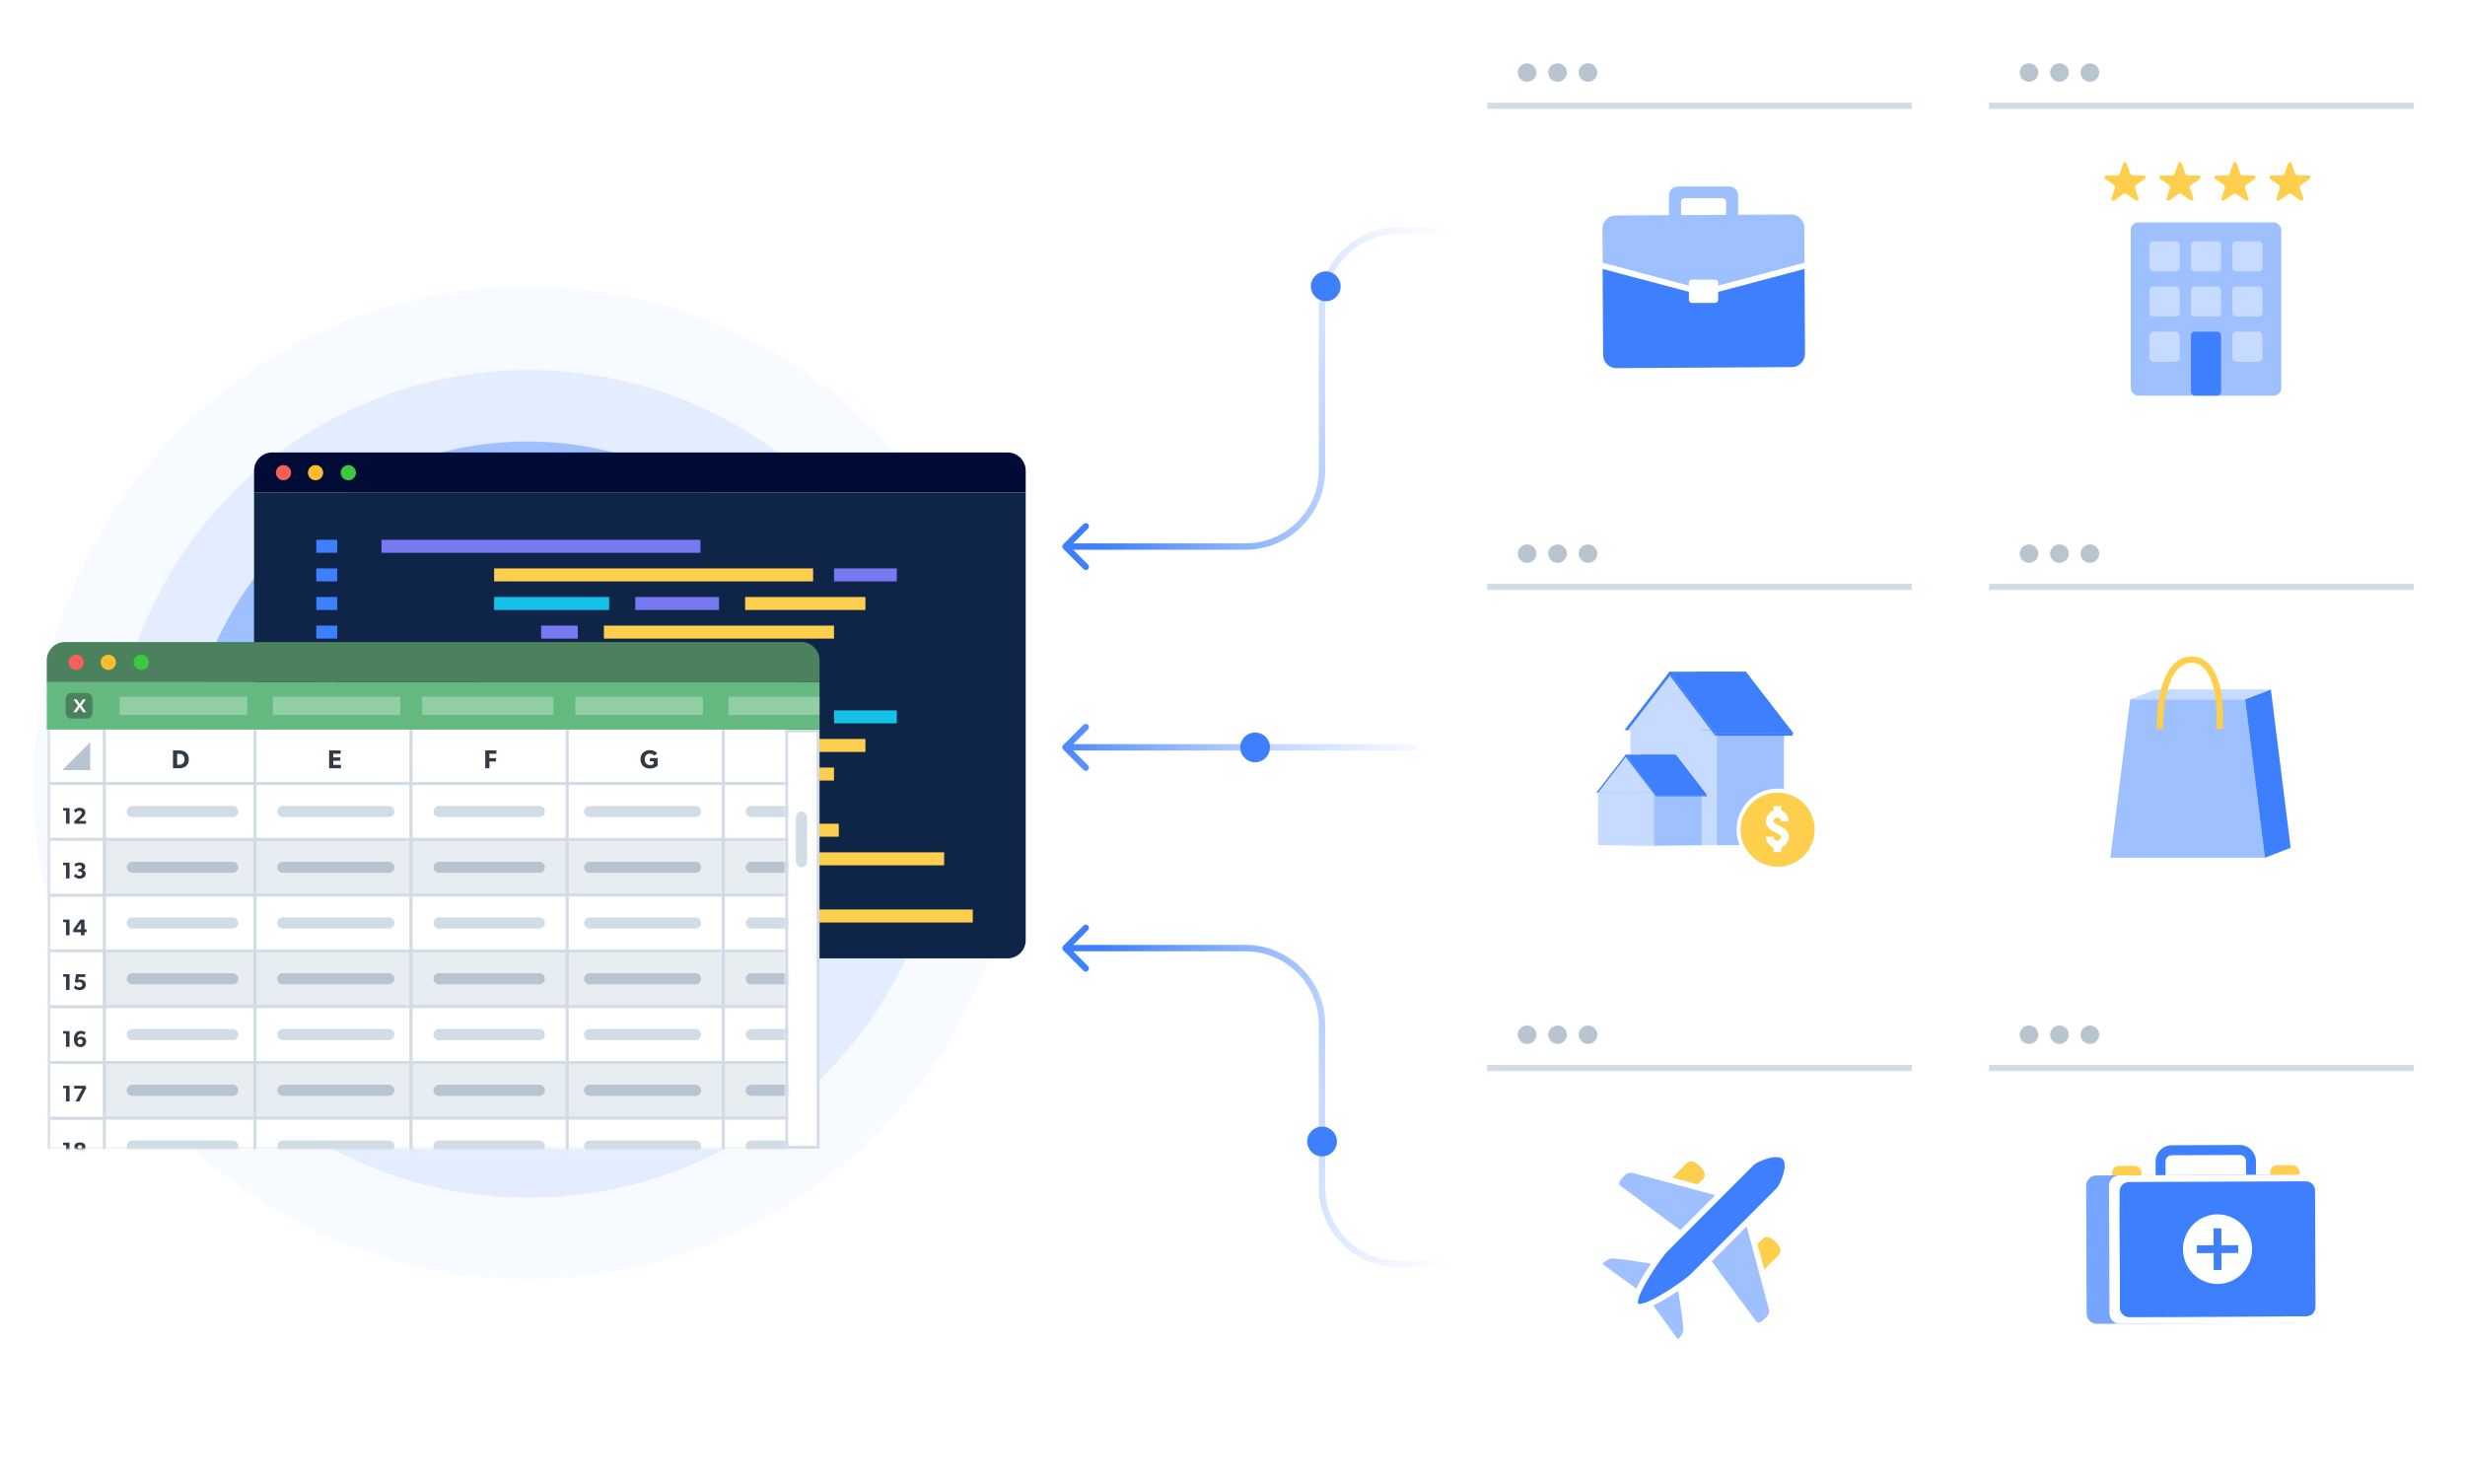 <svg xmlns="http://www.w3.org/2000/svg" width="663" height="399" viewBox="0 0 663 399" fill="none"><ellipse opacity="0.8" cx="141.837" cy="210.5" rx="132.837" ry="133.5" fill="#F5F8FF"></ellipse><ellipse opacity="0.4" cx="142.169" cy="210.831" rx="111.968" ry="111.305" fill="#C6DBFF"></ellipse><circle cx="141.837" cy="210.5" r="91.76" fill="#9FC0FF"></circle><path d="M285.97 146.386C285.635 146.722 285.635 147.265 285.97 147.6L291.434 153.064C291.769 153.4 292.313 153.4 292.648 153.064C292.983 152.729 292.983 152.185 292.648 151.85L287.791 146.993L292.648 142.137C292.983 141.801 292.983 141.258 292.648 140.923C292.313 140.587 291.769 140.587 291.434 140.923L285.97 146.386ZM286.577 147.852H334.972V146.135H286.577V147.852ZM356.436 126.388V82.605H354.719V126.388H356.436ZM376.182 62.859H389.301V61.141H376.182V62.859ZM356.436 82.605C356.436 71.7 365.277 62.859 376.182 62.859V61.141C364.328 61.141 354.719 70.751 354.719 82.605H356.436ZM334.972 147.852C346.826 147.852 356.436 138.242 356.436 126.388H354.719C354.719 137.294 345.878 146.135 334.972 146.135V147.852Z" fill="url(#paint0_linear_4990_93841)"></path><path d="M285.97 201.6C285.635 201.265 285.635 200.722 285.97 200.386L291.434 194.923C291.769 194.587 292.313 194.587 292.648 194.923C292.983 195.258 292.983 195.801 292.648 196.137L287.791 200.993L292.648 205.85C292.983 206.185 292.983 206.729 292.648 207.064C292.313 207.4 291.769 207.4 291.434 207.064L285.97 201.6ZM286.577 200.135H381.077V201.852H286.577V200.135Z" fill="url(#paint1_linear_4990_93841)"></path><path d="M285.97 255.601C285.635 255.265 285.635 254.722 285.97 254.386L291.434 248.923C291.769 248.587 292.313 248.587 292.648 248.923C292.983 249.258 292.983 249.801 292.648 250.137L287.791 254.993L292.648 259.85C292.983 260.185 292.983 260.729 292.648 261.064C292.313 261.4 291.769 261.4 291.434 261.064L285.97 255.601ZM286.577 254.135L334.972 254.135L334.972 255.852L286.577 255.852L286.577 254.135ZM356.436 275.599L356.436 319.382L354.719 319.382L354.719 275.599L356.436 275.599ZM376.182 339.128L389.301 339.128L389.301 340.845L376.182 340.845L376.182 339.128ZM356.436 319.382C356.436 330.287 365.277 339.128 376.182 339.128L376.182 340.845C364.328 340.845 354.719 331.236 354.719 319.382L356.436 319.382ZM334.972 254.135C346.826 254.135 356.436 263.745 356.436 275.599L354.719 275.599C354.719 264.693 345.878 255.852 334.972 255.852L334.972 254.135Z" fill="url(#paint2_linear_4990_93841)"></path><g filter="url(#filter0_dd_4990_93841)"><circle cx="337.584" cy="201.007" r="4.007" fill="#3D7FFC"></circle></g><g filter="url(#filter1_dd_4990_93841)"><circle cx="356.584" cy="77.007" r="4.007" fill="#3D7FFC"></circle></g><g filter="url(#filter2_dd_4990_93841)"><circle cx="4.007" cy="4.007" r="4.007" transform="matrix(1 8.74228e-08 8.74228e-08 -1 351.577 311.013)" fill="#3D7FFC"></circle></g><g filter="url(#filter3_d_4990_93841)"><g filter="url(#filter4_d_4990_93841)"><path d="M62.649 126.769L270.193 126.769V247.183C270.193 249.886 268.001 252.078 265.298 252.078H67.544C64.84 252.078 62.649 249.886 62.649 247.183V126.769Z" fill="#0E2548"></path></g><rect x="96.914" y="139.495" width="85.805" height="3.496" fill="#7879F1"></rect><rect x="134.115" y="215.856" width="85.805" height="3.496" fill="#FECE4D"></rect><rect x="79.382" y="139.495" width="5.627" height="3.496" fill="#3D7FFC"></rect><rect x="79.382" y="215.856" width="5.627" height="3.496" fill="#3D7FFC"></rect><rect x="127.213" y="147.188" width="85.805" height="3.496" fill="#FECE4D"></rect><rect x="162.456" y="223.548" width="85.805" height="3.496" fill="#FECE4D"></rect><rect x="218.644" y="147.188" width="16.88" height="3.496" fill="#7879F1"></rect><rect x="141.947" y="223.548" width="16.88" height="3.496" fill="#15C1E6"></rect><rect x="127.213" y="154.879" width="30.946" height="3.496" fill="#15C1E6"></rect><rect x="113.556" y="231.24" width="30.946" height="3.496" fill="#FECE4D"></rect><rect x="165.19" y="154.879" width="22.506" height="3.496" fill="#7879F1"></rect><rect x="151.533" y="231.24" width="22.506" height="3.496" fill="#7879F1"></rect><rect x="194.73" y="154.879" width="32.353" height="3.496" fill="#FECE4D"></rect><rect x="181.073" y="231.24" width="32.353" height="3.496" fill="#FECE4D"></rect><rect x="156.743" y="162.571" width="61.892" height="3.496" fill="#FECE4D"></rect><rect x="194.066" y="238.932" width="61.892" height="3.496" fill="#FECE4D"></rect><rect x="139.868" y="162.571" width="9.847" height="3.496" fill="#7879F1"></rect><rect x="177.19" y="238.932" width="9.847" height="3.496" fill="#7879F1"></rect><rect x="139.988" y="170.263" width="47.826" height="3.496" fill="#FECE4D"></rect><rect x="79.382" y="147.188" width="5.627" height="3.496" fill="#3D7FFC"></rect><rect x="79.382" y="223.548" width="5.627" height="3.496" fill="#3D7FFC"></rect><rect x="79.382" y="154.879" width="5.627" height="3.496" fill="#3D7FFC"></rect><rect x="79.382" y="231.24" width="5.627" height="3.496" fill="#3D7FFC"></rect><rect x="79.382" y="162.571" width="5.627" height="3.496" fill="#3D7FFC"></rect><rect x="79.382" y="238.932" width="5.627" height="3.496" fill="#3D7FFC"></rect><rect x="79.382" y="170.263" width="5.627" height="3.496" fill="#3D7FFC"></rect><rect x="123.346" y="177.676" width="85.805" height="3.496" fill="#7879F1"></rect><rect x="79.382" y="177.676" width="5.627" height="3.496" fill="#3D7FFC"></rect><rect x="127.213" y="185.368" width="85.805" height="3.496" fill="#FECE4D"></rect><rect x="218.644" y="185.368" width="16.88" height="3.496" fill="#15C1E6"></rect><rect x="127.213" y="193.059" width="30.946" height="3.496" fill="#15C1E6"></rect><rect x="165.19" y="193.059" width="22.506" height="3.496" fill="#7879F1"></rect><rect x="194.73" y="193.059" width="32.353" height="3.496" fill="#FECE4D"></rect><rect x="156.743" y="200.752" width="61.892" height="3.496" fill="#FECE4D"></rect><rect x="139.868" y="200.752" width="9.847" height="3.496" fill="#7879F1"></rect><rect x="106.106" y="208.443" width="47.826" height="3.496" fill="#FECE4D"></rect><rect x="79.382" y="185.368" width="5.627" height="3.496" fill="#3D7FFC"></rect><rect x="79.382" y="193.059" width="5.627" height="3.496" fill="#3D7FFC"></rect><rect x="79.382" y="200.752" width="5.627" height="3.496" fill="#3D7FFC"></rect><rect x="79.382" y="208.443" width="5.627" height="3.496" fill="#3D7FFC"></rect><path d="M62.649 120.895C62.649 118.192 64.84 116 67.544 116H265.298C268.001 116 270.193 118.192 270.193 120.895V126.769H62.649V120.895Z" fill="#000C36"></path><path d="M72.619 121.438C72.62 121.842 72.501 122.237 72.276 122.574C72.052 122.91 71.732 123.173 71.358 123.328C70.984 123.483 70.572 123.524 70.175 123.446C69.777 123.368 69.412 123.174 69.125 122.889C68.838 122.603 68.642 122.239 68.563 121.843C68.484 121.447 68.524 121.036 68.679 120.662C68.834 120.289 69.096 119.97 69.433 119.745C69.77 119.521 70.166 119.401 70.571 119.401C71.112 119.404 71.63 119.62 72.013 120.001C72.396 120.382 72.614 120.898 72.619 121.438Z" fill="#F66058"></path><path d="M81.236 121.438C81.237 121.842 81.117 122.238 80.893 122.574C80.668 122.911 80.348 123.173 79.974 123.329C79.599 123.484 79.187 123.525 78.79 123.446C78.392 123.367 78.026 123.173 77.74 122.887C77.453 122.601 77.258 122.237 77.179 121.84C77.1 121.444 77.141 121.033 77.297 120.659C77.452 120.286 77.716 119.967 78.053 119.743C78.391 119.519 78.787 119.4 79.193 119.401C79.461 119.399 79.728 119.451 79.976 119.553C80.225 119.655 80.45 119.805 80.64 119.995C80.83 120.184 80.981 120.409 81.083 120.657C81.185 120.905 81.237 121.17 81.236 121.438Z" fill="#F9BD2E"></path><path d="M90.061 121.438C90.062 121.842 89.942 122.237 89.718 122.574C89.493 122.91 89.174 123.173 88.8 123.328C88.426 123.483 88.014 123.525 87.616 123.446C87.219 123.368 86.853 123.174 86.566 122.889C86.279 122.603 86.084 122.239 86.005 121.843C85.925 121.447 85.965 121.036 86.12 120.663C86.275 120.289 86.538 119.97 86.874 119.745C87.211 119.521 87.608 119.401 88.013 119.401C88.554 119.405 89.072 119.62 89.455 120.001C89.838 120.382 90.055 120.898 90.061 121.438Z" fill="#3CC840"></path></g><g filter="url(#filter5_dd_4990_93841)"><path d="M13.948 197.827C13.948 193.901 17.13 190.718 21.056 190.718H220.044V302.691H13.948V197.827Z" fill="white" stroke="#D2DCE4" stroke-width="0.78"></path><rect x="214.062" y="212.374" width="2.999" height="14.998" rx="1.5" fill="#D2DCE4"></rect><mask id="mask0_4990_93841" style="mask-type:alpha" maskUnits="userSpaceOnUse" x="12" y="189" width="200" height="115"><rect x="12.578" y="189.348" width="199.033" height="113.733" fill="#D9D9D9"></rect></mask><g mask="url(#mask0_4990_93841)"><path d="M13.094 204.875L13.094 189.877L28.092 189.877L28.092 204.875L13.094 204.875Z" fill="white" stroke="#D2DCE4" stroke-width="0.774"></path><path d="M13.094 219.862L13.094 204.865L28.092 204.865L28.092 219.862L13.094 219.862Z" fill="white" stroke="#D2DCE4" stroke-width="0.774"></path><path d="M13.094 279.856L13.094 264.859L28.092 264.859L28.092 279.856L13.094 279.856Z" fill="white" stroke="#D2DCE4" stroke-width="0.774"></path><path d="M13.094 249.866L13.094 234.869L28.092 234.869L28.092 249.866L13.094 249.866Z" fill="white" stroke="#D2DCE4" stroke-width="0.774"></path><path d="M13.094 309.846L13.094 294.849L28.092 294.849L28.092 309.846L13.094 309.846Z" fill="white" stroke="#D2DCE4" stroke-width="0.774"></path><path d="M13.094 234.864L13.094 219.867L28.092 219.867L28.092 234.864L13.094 234.864Z" fill="white" stroke="#D2DCE4" stroke-width="0.774"></path><path d="M13.094 294.858L13.094 279.861L28.092 279.861L28.092 294.858L13.094 294.858Z" fill="white" stroke="#D2DCE4" stroke-width="0.774"></path><path d="M13.094 264.854L13.094 249.857L28.092 249.857L28.092 264.854L13.094 264.854Z" fill="white" stroke="#D2DCE4" stroke-width="0.774"></path><path d="M18.706 215.671V211.445H16.985V212.125H17.751V215.671H18.706ZM23.152 215.671V214.906H21.192L22.068 214.115C22.405 213.815 22.956 213.374 22.956 212.633C22.956 211.892 22.374 211.383 21.419 211.383C20.463 211.383 19.942 211.953 19.887 212.082L20.304 212.731C20.537 212.437 20.904 212.161 21.327 212.161C21.743 212.161 22.007 212.394 22.007 212.755C22.007 213.117 21.768 213.393 21.37 213.754L19.936 215.046L20.053 215.671H23.152Z" fill="#303B45"></path><path d="M18.706 275.665V271.438H16.985V272.118H17.751V275.665H18.706ZM23.177 274.226C23.177 273.392 22.534 272.933 21.878 272.933C21.223 272.933 20.929 273.239 20.812 273.368C20.812 272.902 20.972 272.553 21.149 272.376C21.315 272.216 21.498 272.124 21.774 272.124C22.117 272.124 22.479 272.278 22.681 272.437L23.042 271.788C22.736 271.573 22.307 271.377 21.731 271.377C21.174 271.377 20.763 271.555 20.439 271.898C20.09 272.259 19.875 272.847 19.875 273.607C19.875 274.287 20.028 274.734 20.236 275.028C20.457 275.347 20.886 275.732 21.596 275.732C22.583 275.732 23.177 275.059 23.177 274.226ZM22.24 274.293C22.24 274.667 21.994 274.991 21.566 274.991C21.131 274.991 20.88 274.667 20.88 274.293C20.88 273.925 21.131 273.595 21.566 273.595C21.994 273.595 22.24 273.925 22.24 274.293Z" fill="#303B45"></path><path d="M18.706 245.675V241.449H16.985V242.129H17.751V245.675H18.706ZM23.287 244.83V244.064H22.724V241.436H21.627L19.71 244.107V244.83H21.768V245.675H22.724V244.83H23.287ZM21.792 244.083H20.61L21.792 242.447V244.083Z" fill="#303B45"></path><path d="M18.706 305.655V301.428H16.985V302.108H17.751V305.655H18.706ZM23.109 304.46C23.109 303.946 22.809 303.597 22.35 303.456V303.437C22.656 303.333 22.987 303.082 22.987 302.531C22.987 301.765 22.295 301.367 21.492 301.367C20.684 301.367 19.991 301.765 19.991 302.531C19.991 303.076 20.328 303.327 20.635 303.437V303.45C20.169 303.597 19.875 303.946 19.875 304.46C19.875 305.3 20.61 305.722 21.492 305.722C22.374 305.722 23.109 305.3 23.109 304.46ZM22.05 302.604C22.05 302.929 21.817 303.113 21.492 303.113C21.162 303.113 20.935 302.929 20.935 302.604C20.935 302.274 21.162 302.09 21.492 302.09C21.817 302.09 22.05 302.274 22.05 302.604ZM22.148 304.369C22.148 304.748 21.854 304.969 21.492 304.969C21.131 304.969 20.837 304.748 20.837 304.369C20.837 303.989 21.119 303.768 21.492 303.768C21.86 303.768 22.148 303.989 22.148 304.369Z" fill="#303B45"></path><path d="M18.706 230.367V226.14H16.985V226.82H17.751V230.367H18.706ZM23.067 229.13C23.067 228.578 22.681 228.241 22.325 228.149V228.131C22.607 228.015 22.932 227.77 22.932 227.206C22.932 226.496 22.227 226.079 21.462 226.079C20.69 226.079 20.298 226.349 20.004 226.606L20.371 227.231C20.714 226.955 21.045 226.82 21.382 226.82C21.719 226.82 21.994 226.986 21.994 227.316C21.994 227.647 21.762 227.813 21.431 227.813H21.057V228.505H21.431C21.811 228.505 22.105 228.701 22.105 229.074C22.105 229.454 21.78 229.669 21.364 229.669C20.953 229.669 20.5 229.35 20.328 229.142L19.875 229.73C20.022 229.944 20.543 230.434 21.419 230.434C22.289 230.434 23.067 229.975 23.067 229.13Z" fill="#303B45"></path><path d="M18.706 290.36V286.134H16.985V286.814H17.751V290.36H18.706ZM23.226 286.722L22.956 286.134H19.942V286.893H22.16L20.304 290.36H21.345L23.226 286.722Z" fill="#303B45"></path><path d="M18.706 260.357V256.13H16.985V256.81H17.751V260.357H18.706ZM23.097 258.942C23.097 257.962 22.264 257.557 21.621 257.557C21.345 257.557 21.186 257.594 21.057 257.649L21.18 256.89H22.938V256.13H20.463L20.139 258.194L20.567 258.452C20.757 258.317 21.064 258.231 21.339 258.231C21.719 258.231 22.135 258.44 22.135 258.942C22.135 259.45 21.701 259.658 21.339 259.658C20.978 259.658 20.537 259.475 20.304 259.15L19.851 259.732C20.047 260.038 20.561 260.424 21.407 260.424C22.246 260.424 23.097 259.928 23.097 258.942Z" fill="#303B45"></path><rect x="28.09" y="204.875" width="14.998" height="40.493" transform="rotate(-90 28.09 204.875)" fill="white" stroke="#D2DCE4" stroke-width="0.774"></rect><rect x="68.591" y="204.875" width="14.998" height="41.993" transform="rotate(-90 68.591 204.875)" fill="white" stroke="#D2DCE4" stroke-width="0.774"></rect><rect x="110.582" y="204.875" width="14.998" height="41.993" transform="rotate(-90 110.582 204.875)" fill="white" stroke="#D2DCE4" stroke-width="0.774"></rect><rect x="152.569" y="204.875" width="14.998" height="41.993" transform="rotate(-90 152.569 204.875)" fill="white" stroke="#D2DCE4" stroke-width="0.774"></rect><rect x="194.565" y="204.875" width="14.998" height="40.493" transform="rotate(-90 194.565 204.875)" fill="white" stroke="#D2DCE4" stroke-width="0.774"></rect><rect x="28.09" y="234.864" width="14.998" height="40.493" transform="rotate(-90 28.09 234.864)" fill="#D2DCE4" fill-opacity="0.5" stroke="#D2DCE4" stroke-width="0.774"></rect><rect x="28.09" y="264.854" width="14.998" height="40.493" transform="rotate(-90 28.09 264.854)" fill="#D2DCE4" fill-opacity="0.5" stroke="#D2DCE4" stroke-width="0.774"></rect><rect x="28.09" y="294.858" width="14.998" height="40.493" transform="rotate(-90 28.09 294.858)" fill="#D2DCE4" fill-opacity="0.5" stroke="#D2DCE4" stroke-width="0.774"></rect><rect x="68.591" y="234.864" width="14.998" height="41.993" transform="rotate(-90 68.591 234.864)" fill="#D2DCE4" fill-opacity="0.5" stroke="#D2DCE4" stroke-width="0.774"></rect><rect x="68.591" y="264.854" width="14.998" height="41.993" transform="rotate(-90 68.591 264.854)" fill="#D2DCE4" fill-opacity="0.5" stroke="#D2DCE4" stroke-width="0.774"></rect><rect x="68.591" y="294.858" width="14.998" height="41.993" transform="rotate(-90 68.591 294.858)" fill="#D2DCE4" fill-opacity="0.5" stroke="#D2DCE4" stroke-width="0.774"></rect><rect x="110.582" y="234.864" width="14.998" height="41.993" transform="rotate(-90 110.582 234.864)" fill="#D2DCE4" fill-opacity="0.5" stroke="#D2DCE4" stroke-width="0.774"></rect><rect x="110.582" y="264.854" width="14.998" height="41.993" transform="rotate(-90 110.582 264.854)" fill="#D2DCE4" fill-opacity="0.5" stroke="#D2DCE4" stroke-width="0.774"></rect><rect x="110.582" y="294.858" width="14.998" height="41.993" transform="rotate(-90 110.582 294.858)" fill="#D2DCE4" fill-opacity="0.5" stroke="#D2DCE4" stroke-width="0.774"></rect><rect x="152.569" y="234.865" width="14.998" height="41.993" transform="rotate(-90 152.569 234.865)" fill="#D2DCE4" fill-opacity="0.5" stroke="#D2DCE4" stroke-width="0.774"></rect><rect x="152.569" y="264.854" width="14.998" height="41.993" transform="rotate(-90 152.569 264.854)" fill="#D2DCE4" fill-opacity="0.5" stroke="#D2DCE4" stroke-width="0.774"></rect><rect x="152.569" y="294.858" width="14.998" height="41.993" transform="rotate(-90 152.569 294.858)" fill="#D2DCE4" fill-opacity="0.5" stroke="#D2DCE4" stroke-width="0.774"></rect><rect x="194.565" y="234.865" width="14.998" height="40.493" transform="rotate(-90 194.565 234.865)" fill="#D2DCE4" fill-opacity="0.5" stroke="#D2DCE4" stroke-width="0.774"></rect><rect x="194.565" y="264.854" width="14.998" height="40.493" transform="rotate(-90 194.565 264.854)" fill="#D2DCE4" fill-opacity="0.5" stroke="#D2DCE4" stroke-width="0.774"></rect><rect x="194.565" y="294.858" width="14.998" height="40.493" transform="rotate(-90 194.565 294.858)" fill="#D2DCE4" fill-opacity="0.5" stroke="#D2DCE4" stroke-width="0.774"></rect><rect x="28.09" y="219.862" width="14.998" height="40.493" transform="rotate(-90 28.09 219.862)" fill="white" stroke="#D2DCE4" stroke-width="0.774"></rect><rect x="28.09" y="249.866" width="14.998" height="40.493" transform="rotate(-90 28.09 249.866)" fill="white" stroke="#D2DCE4" stroke-width="0.774"></rect><rect x="28.09" y="279.856" width="14.998" height="40.493" transform="rotate(-90 28.09 279.856)" fill="white" stroke="#D2DCE4" stroke-width="0.774"></rect><rect x="28.09" y="309.846" width="14.998" height="40.493" transform="rotate(-90 28.09 309.846)" fill="white" stroke="#D2DCE4" stroke-width="0.774"></rect><rect x="68.591" y="219.862" width="14.998" height="41.993" transform="rotate(-90 68.591 219.862)" fill="white" stroke="#D2DCE4" stroke-width="0.774"></rect><rect x="68.591" y="249.866" width="14.998" height="41.993" transform="rotate(-90 68.591 249.866)" fill="white" stroke="#D2DCE4" stroke-width="0.774"></rect><rect x="68.591" y="279.856" width="14.998" height="41.993" transform="rotate(-90 68.591 279.856)" fill="white" stroke="#D2DCE4" stroke-width="0.774"></rect><rect x="68.591" y="309.846" width="14.998" height="41.993" transform="rotate(-90 68.591 309.846)" fill="white" stroke="#D2DCE4" stroke-width="0.774"></rect><rect x="110.582" y="219.862" width="14.998" height="41.993" transform="rotate(-90 110.582 219.862)" fill="white" stroke="#D2DCE4" stroke-width="0.774"></rect><rect x="110.582" y="249.866" width="14.998" height="41.993" transform="rotate(-90 110.582 249.866)" fill="white" stroke="#D2DCE4" stroke-width="0.774"></rect><rect x="110.582" y="279.856" width="14.998" height="41.993" transform="rotate(-90 110.582 279.856)" fill="white" stroke="#D2DCE4" stroke-width="0.774"></rect><rect x="110.582" y="309.846" width="14.998" height="41.993" transform="rotate(-90 110.582 309.846)" fill="white" stroke="#D2DCE4" stroke-width="0.774"></rect><rect x="152.569" y="219.863" width="14.998" height="41.993" transform="rotate(-90 152.569 219.863)" fill="white" stroke="#D2DCE4" stroke-width="0.774"></rect><rect x="152.569" y="249.866" width="14.998" height="41.993" transform="rotate(-90 152.569 249.866)" fill="white" stroke="#D2DCE4" stroke-width="0.774"></rect><rect x="152.569" y="279.857" width="14.998" height="41.993" transform="rotate(-90 152.569 279.857)" fill="white" stroke="#D2DCE4" stroke-width="0.774"></rect><rect x="152.569" y="309.846" width="14.998" height="41.993" transform="rotate(-90 152.569 309.846)" fill="white" stroke="#D2DCE4" stroke-width="0.774"></rect><rect x="194.565" y="219.863" width="14.998" height="40.493" transform="rotate(-90 194.565 219.863)" fill="white" stroke="#D2DCE4" stroke-width="0.774"></rect><rect x="194.565" y="249.866" width="14.998" height="40.493" transform="rotate(-90 194.565 249.866)" fill="white" stroke="#D2DCE4" stroke-width="0.774"></rect><rect x="194.565" y="279.857" width="14.998" height="40.493" transform="rotate(-90 194.565 279.857)" fill="white" stroke="#D2DCE4" stroke-width="0.774"></rect><rect x="194.565" y="309.846" width="14.998" height="40.493" transform="rotate(-90 194.565 309.846)" fill="white" stroke="#D2DCE4" stroke-width="0.774"></rect><path d="M35.591 227.375H62.586" stroke="#B8C4D0" stroke-width="2.999" stroke-linecap="round"></path><path d="M35.591 257.365H62.586" stroke="#B8C4D0" stroke-width="2.999" stroke-linecap="round"></path><path d="M35.591 287.355H62.586" stroke="#B8C4D0" stroke-width="2.999" stroke-linecap="round"></path><path d="M76.082 227.375H104.577" stroke="#B8C4D0" stroke-width="2.999" stroke-linecap="round"></path><path d="M76.082 257.365H104.577" stroke="#B8C4D0" stroke-width="2.999" stroke-linecap="round"></path><path d="M76.082 287.355H104.577" stroke="#B8C4D0" stroke-width="2.999" stroke-linecap="round"></path><path d="M118.074 227.375H145.07" stroke="#B8C4D0" stroke-width="2.999" stroke-linecap="round"></path><path d="M118.074 257.365H145.07" stroke="#B8C4D0" stroke-width="2.999" stroke-linecap="round"></path><path d="M118.074 287.355H145.07" stroke="#B8C4D0" stroke-width="2.999" stroke-linecap="round"></path><path d="M158.574 227.375H187.069" stroke="#B8C4D0" stroke-width="2.999" stroke-linecap="round"></path><path d="M158.574 257.365H187.069" stroke="#B8C4D0" stroke-width="2.999" stroke-linecap="round"></path><path d="M158.574 287.355H187.069" stroke="#B8C4D0" stroke-width="2.999" stroke-linecap="round"></path><path d="M202.067 227.375H227.563" stroke="#B8C4D0" stroke-width="2.999" stroke-linecap="round"></path><path d="M202.067 257.365H227.563" stroke="#B8C4D0" stroke-width="2.999" stroke-linecap="round"></path><path d="M202.067 287.355H227.563" stroke="#B8C4D0" stroke-width="2.999" stroke-linecap="round"></path><path d="M35.59 212.374H62.586" stroke="#D2DCE4" stroke-width="2.999" stroke-linecap="round"></path><path d="M35.591 242.364H62.586" stroke="#D2DCE4" stroke-width="2.999" stroke-linecap="round"></path><path d="M35.591 272.367H62.586" stroke="#D2DCE4" stroke-width="2.999" stroke-linecap="round"></path><path d="M35.591 302.357H62.586" stroke="#D2DCE4" stroke-width="2.999" stroke-linecap="round"></path><path d="M76.082 212.374H104.577" stroke="#D2DCE4" stroke-width="2.999" stroke-linecap="round"></path><path d="M76.082 242.364H104.577" stroke="#D2DCE4" stroke-width="2.999" stroke-linecap="round"></path><path d="M76.082 272.367H104.577" stroke="#D2DCE4" stroke-width="2.999" stroke-linecap="round"></path><path d="M76.082 302.357H104.577" stroke="#D2DCE4" stroke-width="2.999" stroke-linecap="round"></path><path d="M118.074 212.374H145.07" stroke="#D2DCE4" stroke-width="2.999" stroke-linecap="round"></path><path d="M118.074 242.364H145.07" stroke="#D2DCE4" stroke-width="2.999" stroke-linecap="round"></path><path d="M118.074 272.367H145.07" stroke="#D2DCE4" stroke-width="2.999" stroke-linecap="round"></path><path d="M118.074 302.357H145.07" stroke="#D2DCE4" stroke-width="2.999" stroke-linecap="round"></path><path d="M158.574 212.374H187.069" stroke="#D2DCE4" stroke-width="2.999" stroke-linecap="round"></path><path d="M158.574 242.364H187.069" stroke="#D2DCE4" stroke-width="2.999" stroke-linecap="round"></path><path d="M158.574 272.367H187.069" stroke="#D2DCE4" stroke-width="2.999" stroke-linecap="round"></path><path d="M158.574 302.357H187.069" stroke="#D2DCE4" stroke-width="2.999" stroke-linecap="round"></path><path d="M202.067 212.374H227.563" stroke="#D2DCE4" stroke-width="2.999" stroke-linecap="round"></path><path d="M202.067 242.364H227.563" stroke="#D2DCE4" stroke-width="2.999" stroke-linecap="round"></path><path d="M202.067 272.367H227.563" stroke="#D2DCE4" stroke-width="2.999" stroke-linecap="round"></path><path d="M202.067 302.357H227.563" stroke="#D2DCE4" stroke-width="2.999" stroke-linecap="round"></path><path d="M24.27 201.245V193.745L16.77 201.245H24.27Z" fill="#B8C4D0"></path><path d="M50.788 198.343C50.788 197.41 50.413 196.853 50.009 196.519C49.612 196.177 48.992 195.941 48.157 195.941H46.527V200.745H48.157C48.992 200.745 49.612 200.508 50.009 200.174C50.413 199.833 50.788 199.276 50.788 198.343ZM49.647 198.343C49.647 198.935 49.424 199.255 49.222 199.443C49.02 199.638 48.686 199.791 48.219 199.791H47.648V196.874H48.219C48.686 196.874 49.02 197.027 49.222 197.215C49.424 197.41 49.647 197.751 49.647 198.343Z" fill="#303B45"></path><path d="M91.699 200.745V199.833H89.645V198.719H91.525V197.821H89.645V196.839H91.636V195.941H88.524V200.745H91.699Z" fill="#303B45"></path><path d="M133.517 196.839V195.941H130.516V200.745H131.637V198.914H133.406V198.016H131.637V196.839H133.517Z" fill="#303B45"></path><path d="M176.901 200V198.009H174.791V198.865H175.801V199.576C175.801 199.576 175.578 199.882 174.798 199.882C174.018 199.882 173.405 199.318 173.405 198.343C173.405 197.368 174.004 196.804 174.777 196.804C175.432 196.804 175.808 197.132 176.01 197.354L176.755 196.707C176.601 196.54 176.051 195.871 174.777 195.871C173.433 195.871 172.264 196.742 172.264 198.343C172.264 199.945 173.433 200.822 174.763 200.822C176.086 200.822 176.657 200.216 176.901 200Z" fill="#303B45"></path></g><path d="M211.61 303.081V189.884" stroke="#D2DCE4" stroke-width="0.75"></path><rect x="12.578" y="177.582" width="207.857" height="12.746" fill="#63B97F"></rect><path d="M12.577 171.7C12.577 168.992 14.772 166.797 17.48 166.797H215.532C218.239 166.797 220.434 168.992 220.434 171.7V177.582H12.577V171.7Z" fill="#4B825D"></path><path d="M22.561 172.244C22.562 172.648 22.443 173.044 22.218 173.381C21.993 173.718 21.673 173.981 21.299 174.137C20.924 174.292 20.512 174.333 20.113 174.255C19.715 174.177 19.349 173.982 19.062 173.696C18.775 173.411 18.579 173.046 18.499 172.649C18.42 172.252 18.46 171.841 18.615 171.467C18.77 171.093 19.033 170.773 19.37 170.548C19.708 170.323 20.105 170.203 20.51 170.203C21.052 170.207 21.571 170.423 21.955 170.805C22.338 171.186 22.556 171.703 22.561 172.244Z" fill="#F66058"></path><path d="M31.191 172.244C31.192 172.649 31.073 173.045 30.848 173.382C30.623 173.719 30.302 173.982 29.927 174.137C29.552 174.293 29.14 174.334 28.741 174.255C28.343 174.176 27.977 173.981 27.69 173.695C27.403 173.408 27.207 173.044 27.128 172.646C27.049 172.249 27.091 171.838 27.246 171.464C27.402 171.09 27.666 170.77 28.004 170.546C28.342 170.322 28.739 170.202 29.145 170.203C29.414 170.202 29.681 170.254 29.93 170.356C30.179 170.458 30.405 170.608 30.595 170.798C30.785 170.988 30.936 171.213 31.038 171.461C31.141 171.71 31.193 171.975 31.191 172.244Z" fill="#F9BD2E"></path><path d="M40.029 172.244C40.03 172.648 39.911 173.044 39.686 173.381C39.461 173.718 39.142 173.981 38.767 174.137C38.392 174.292 37.98 174.333 37.581 174.255C37.183 174.177 36.817 173.982 36.53 173.697C36.243 173.411 36.047 173.046 35.967 172.649C35.888 172.253 35.928 171.841 36.083 171.467C36.238 171.093 36.501 170.773 36.839 170.548C37.176 170.323 37.573 170.203 37.978 170.203C38.52 170.207 39.039 170.423 39.423 170.805C39.806 171.187 40.024 171.703 40.029 172.244Z" fill="#3CC840"></path><rect x="17.668" y="180.524" width="7.206" height="6.863" rx="1.465" fill="#4B825D"></rect><path d="M21.449 184.304L22.309 185.671H23.159L21.904 183.901L23.077 182.24H22.238L21.443 183.478L20.648 182.24H19.809L20.983 183.896L19.727 185.671H20.572L21.449 184.304Z" fill="white"></path><rect opacity="0.3" x="195.923" y="181.504" width="24.511" height="4.902" fill="white"></rect><rect opacity="0.3" x="154.743" y="181.504" width="34.316" height="4.902" fill="white"></rect><rect opacity="0.3" x="73.365" y="181.504" width="34.316" height="4.902" fill="white"></rect><rect opacity="0.3" x="113.564" y="181.504" width="35.296" height="4.902" fill="white"></rect><rect opacity="0.3" x="32.187" y="181.504" width="34.316" height="4.902" fill="white"></rect></g><g filter="url(#filter6_dd_4990_93841)"><path d="M504.64 11H409.571C404.285 11 400 15.248 400 20.488V114.73C400 119.97 404.285 124.217 409.571 124.217H504.64C509.925 124.217 514.211 119.97 514.211 114.73V20.488C514.211 15.248 509.925 11 504.64 11Z" fill="white"></path></g><path d="M413.244 19.515C413.244 20.877 412.111 22 410.737 22C409.364 22 408.23 20.877 408.23 19.515C408.23 18.153 409.364 17.03 410.737 17.03C412.111 17.03 413.244 18.153 413.244 19.515Z" fill="#B8C4D0"></path><path d="M421.435 19.515C421.435 20.877 420.302 22 418.928 22C417.554 22 416.421 20.877 416.421 19.515C416.421 18.153 417.554 17.03 418.928 17.03C420.336 17.03 421.435 18.153 421.435 19.515Z" fill="#B8C4D0"></path><path d="M429.627 19.515C429.627 20.877 428.494 22 427.12 22C425.746 22 424.613 20.877 424.613 19.515C424.613 18.153 425.746 17.03 427.12 17.03C428.494 17.03 429.627 18.153 429.627 19.515Z" fill="#B8C4D0"></path><path d="M485.352 70.659L485.301 61.234C485.29 59.267 483.696 57.669 481.757 57.679L467.496 57.762V52.559C467.496 51.238 466.43 50.158 465.13 50.158H451.261C449.958 50.158 448.894 51.239 448.894 52.559V57.867L434.505 57.949C432.566 57.959 430.989 59.578 431 61.543L431.05 70.66L454.26 76.828V76.036C454.26 75.581 454.629 75.209 455.075 75.209H461.315C461.761 75.209 462.128 75.581 462.128 76.036V76.828L485.352 70.659ZM452.135 54.224C452.135 53.723 452.54 53.313 453.032 53.313H463.357C463.851 53.313 464.255 53.725 464.255 54.224V57.779L452.135 57.849V54.224Z" fill="#9FC0FF"></path><path d="M485.482 95.14C485.493 97.107 483.916 98.724 481.979 98.735L434.726 99.005C432.787 99.015 431.193 97.417 431.182 95.45L431.055 72.332L454.262 78.497V80.645C454.262 81.1 454.63 81.472 455.077 81.472H461.316C461.763 81.472 462.13 81.1 462.13 80.645V78.497L485.358 72.328L485.485 95.14H485.482Z" fill="#3D7FFC"></path><path d="M400 28.451H514.211" stroke="#D2DCE4" stroke-width="1.632"></path><g filter="url(#filter7_dd_4990_93841)"><path d="M504.64 140.391H409.571C404.285 140.391 400 144.639 400 149.879V244.121C400 249.361 404.285 253.609 409.571 253.609H504.64C509.926 253.609 514.211 249.361 514.211 244.121V149.879C514.211 144.639 509.926 140.391 504.64 140.391Z" fill="white"></path></g><path d="M413.245 148.906C413.245 150.268 412.111 151.392 410.738 151.392C409.364 151.392 408.23 150.268 408.23 148.906C408.23 147.545 409.364 146.421 410.738 146.421C412.111 146.421 413.245 147.545 413.245 148.906Z" fill="#B8C4D0"></path><path d="M421.435 148.906C421.435 150.268 420.302 151.392 418.928 151.392C417.554 151.392 416.421 150.268 416.421 148.906C416.421 147.545 417.554 146.421 418.928 146.421C420.336 146.421 421.435 147.545 421.435 148.906Z" fill="#B8C4D0"></path><path d="M429.628 148.906C429.628 150.268 428.494 151.392 427.12 151.392C425.747 151.392 424.613 150.268 424.613 148.906C424.613 147.545 425.747 146.421 427.12 146.421C428.494 146.421 429.628 147.545 429.628 148.906Z" fill="#B8C4D0"></path><path d="M400 157.842H514.211" stroke="#D2DCE4" stroke-width="1.632"></path><path d="M461.773 194.222V227.284L438.532 227.416V194.222H461.773Z" fill="#C6DBFF"></path><path d="M479.819 194.253H461.764V227.315H479.819V194.253Z" fill="#9FC0FF"></path><path d="M467.677 180.685L460.062 196.36H458.074L439.857 193.834L438.46 196.36H436.927L448.989 180.742L467.677 180.685Z" fill="#3D7FFC"></path><path d="M468.589 180.685L460.974 196.36H437.839L449.901 180.742L468.589 180.685Z" fill="#C6DBFF"></path><path d="M482.338 197.23H461.338L448.926 180.685L455.914 180.686L469.564 180.689L482.338 197.23Z" fill="#3D7FFC"></path><path d="M482.339 197.229H478.492L455.915 180.685L469.565 180.688L482.339 197.229Z" fill="#3D7FFC"></path><path d="M449.44 202.961L444.47 213.191H429.37L437.242 202.998L449.44 202.961Z" fill="#3D7FFC"></path><path d="M449.896 202.961L444.926 213.191H429.826L437.699 202.998L449.896 202.961Z" fill="#C6DBFF"></path><path d="M444.893 213.192V227.455L429.826 227.297V213.192H444.893Z" fill="#C6DBFF"></path><path d="M457.649 213.192V227.297L444.89 227.455V213.192H457.649Z" fill="#9FC0FF"></path><path d="M459.049 213.797H445.343L437.241 202.999L441.324 202.999L450.712 203.001L459.049 213.797Z" fill="#3D7FFC"></path><path d="M459.051 213.797H456.449L441.326 202.999L450.714 203.001L459.051 213.797Z" fill="#3D7FFC"></path><path d="M459.054 213.797H445.347V214.169H459.054V213.797Z" fill="#3D7FFC"></path><path d="M445.341 214.17L437.016 203.287L437.239 202.999L445.341 213.797V214.17Z" fill="#3D7FFC"></path><path d="M482.192 197.228H461.335V197.87H482.192V197.228Z" fill="#3D7FFC"></path><path d="M448.698 181.118C448.675 181.148 461.339 197.871 461.339 197.871V197.229L448.927 180.684L448.698 181.118Z" fill="#3D7FFC"></path><path d="M478.123 233.651H478.123C480.908 233.648 483.577 232.54 485.546 230.571C487.515 228.602 488.623 225.933 488.626 223.148V223.147C488.626 221.07 488.01 219.039 486.856 217.312C485.702 215.585 484.061 214.238 482.142 213.443C480.223 212.648 478.111 212.44 476.073 212.846C474.036 213.251 472.164 214.251 470.696 215.72C469.227 217.189 468.226 219.061 467.821 221.098C467.416 223.136 467.624 225.248 468.419 227.167C469.214 229.086 470.56 230.726 472.287 231.881C474.014 233.035 476.045 233.651 478.123 233.651Z" fill="#FECE4D" stroke="white" stroke-width="1.086"></path><path d="M478.054 228.136C477.235 228.135 476.449 227.809 475.87 227.23C475.291 226.651 474.965 225.866 474.964 225.047H477.024C477.024 225.32 477.132 225.582 477.326 225.775C477.519 225.968 477.781 226.076 478.054 226.076C478.327 226.076 478.589 225.968 478.782 225.775C478.975 225.582 479.084 225.32 479.084 225.047C479.084 224.682 478.466 224.344 477.593 223.909C476.484 223.353 474.964 222.593 474.964 220.927C474.964 220.108 475.29 219.322 475.869 218.742C476.448 218.163 477.234 217.837 478.054 217.837C478.873 217.837 479.659 218.163 480.239 218.742C480.818 219.322 481.144 220.108 481.144 220.927H479.084C479.084 220.654 478.975 220.392 478.782 220.199C478.589 220.006 478.327 219.897 478.054 219.897C477.781 219.897 477.519 220.006 477.326 220.199C477.132 220.392 477.024 220.654 477.024 220.927C477.024 221.292 477.642 221.629 478.514 222.065C479.623 222.62 481.144 223.38 481.144 225.047C481.143 225.866 480.817 226.651 480.238 227.23C479.658 227.809 478.873 228.135 478.054 228.136Z" fill="white"></path><path d="M479.085 216.809H477.025V218.868H479.085V216.809Z" fill="white"></path><path d="M479.085 227.106H477.025V229.166H479.085V227.106Z" fill="white"></path><g filter="url(#filter8_dd_4990_93841)"><path d="M504.64 269.783H409.571C404.285 269.783 400 274.03 400 279.27V373.512C400 378.752 404.285 383 409.571 383H504.64C509.926 383 514.211 378.752 514.211 373.512V279.27C514.211 274.03 509.926 269.783 504.64 269.783Z" fill="white"></path></g><path d="M413.245 278.298C413.245 279.659 412.111 280.783 410.738 280.783C409.364 280.783 408.23 279.659 408.23 278.298C408.23 276.936 409.364 275.812 410.738 275.812C412.111 275.812 413.245 276.936 413.245 278.298Z" fill="#B8C4D0"></path><path d="M421.435 278.298C421.435 279.659 420.302 280.783 418.928 280.783C417.554 280.783 416.421 279.659 416.421 278.298C416.421 276.936 417.554 275.812 418.928 275.812C420.336 275.812 421.435 276.936 421.435 278.298Z" fill="#B8C4D0"></path><path d="M429.628 278.298C429.628 279.659 428.494 280.783 427.12 280.783C425.747 280.783 424.613 279.659 424.613 278.298C424.613 276.936 425.747 275.812 427.12 275.812C428.494 275.812 429.628 276.936 429.628 278.298Z" fill="#B8C4D0"></path><g clip-path="url(#clip0_4990_93841)"><path d="M453.597 312.925L449.81 316.712L456.629 318.553L457.924 317.259C458.283 316.899 459.376 315.806 457.213 313.643C455.049 311.48 453.957 312.573 453.597 312.932V312.925Z" fill="#FECE4D"></path><path d="M473.979 333.306L472.684 334.601L474.525 341.42L478.312 337.632C478.672 337.273 479.765 336.18 477.601 334.017C475.438 331.854 474.345 332.947 473.986 333.306H473.979Z" fill="#FECE4D"></path><path d="M434.429 338.501C433.157 338.381 432.221 338.718 431.3 339.631L431.173 339.758C431.091 339.841 431.038 339.9 431.001 339.953L440.103 346.569C441.113 344.369 442.677 341.906 444.077 339.87C440.896 339.347 437.64 338.815 434.429 338.508V338.501Z" fill="#9FC0FF"></path><path d="M452.73 356.801C452.423 353.59 451.892 350.334 451.368 347.153C449.332 348.553 446.862 350.11 444.669 351.128L451.285 360.229C451.33 360.192 451.398 360.132 451.48 360.057L451.607 359.93C452.52 359.017 452.865 358.081 452.737 356.801H452.73Z" fill="#9FC0FF"></path><path d="M461.367 321.45L457.093 320.297L456.217 320.065L455.342 319.833L448.568 318.007L447.752 317.79L446.951 317.573L439.496 315.567C438.598 315.245 437.655 315.454 437.026 316.083L436.652 316.457C435.027 318.082 435.514 318.561 435.798 318.852C435.858 318.912 435.918 318.965 435.993 319.025L451.966 330.858L461.359 321.465L461.367 321.45Z" fill="#9FC0FF"></path><path d="M475.693 351.786L473.665 344.264L473.447 343.463L473.23 342.647L471.404 335.873L471.172 334.998L470.94 334.122L469.787 329.848L460.394 339.242L472.242 355.229C472.287 355.282 472.34 355.342 472.4 355.401C472.684 355.686 473.171 356.172 474.795 354.548L475.169 354.174C475.798 353.545 476.007 352.602 475.7 351.771L475.693 351.786Z" fill="#9FC0FF"></path><path d="M451.809 344.982C452.063 344.803 452.295 344.631 452.527 344.466C453.545 343.725 454.286 343.141 454.504 342.924L458.328 339.099L470.589 326.839L477.894 319.534C478.882 318.546 481.008 313.269 479.488 311.734C477.961 310.222 472.684 312.348 471.696 313.336L464.391 320.641L452.131 332.909L448.306 336.734C448.089 336.951 447.505 337.692 446.764 338.71C446.599 338.935 446.427 339.174 446.248 339.429C446.083 339.661 445.918 339.893 445.746 340.14C444.998 341.225 444.174 342.475 443.403 343.747C442.445 345.327 441.809 346.547 441.375 347.497C441.255 347.767 441.15 348.014 441.061 348.238C441.031 348.313 441.001 348.381 440.978 348.448C440.956 348.515 440.933 348.575 440.911 348.635C440.866 348.762 440.821 348.889 440.784 349.002C440.409 350.199 440.574 350.574 440.604 350.626C440.656 350.656 441.031 350.821 442.228 350.446C442.341 350.409 442.468 350.371 442.595 350.319C442.655 350.297 442.715 350.274 442.782 350.252C442.85 350.229 442.917 350.199 442.992 350.169C443.216 350.08 443.463 349.975 443.733 349.855C444.683 349.421 445.903 348.785 447.483 347.827C448.755 347.056 450.005 346.232 451.09 345.484C451.337 345.312 451.569 345.147 451.801 344.982H451.809Z" fill="#3D7FFC"></path></g><path d="M400 287.233H514.211" stroke="#D2DCE4" stroke-width="1.632"></path><g filter="url(#filter9_dd_4990_93841)"><path d="M639.639 11H544.57C539.284 11 534.999 15.248 534.999 20.488V114.73C534.999 119.97 539.284 124.217 544.57 124.217H639.639C644.924 124.217 649.21 119.97 649.21 114.73V20.488C649.21 15.248 644.924 11 639.639 11Z" fill="white"></path></g><path d="M548.242 19.515C548.242 20.877 547.109 22 545.735 22C544.361 22 543.228 20.877 543.228 19.515C543.228 18.153 544.361 17.03 545.735 17.03C547.109 17.03 548.242 18.153 548.242 19.515Z" fill="#B8C4D0"></path><path d="M556.432 19.515C556.432 20.877 555.299 22 553.925 22C552.552 22 551.418 20.877 551.418 19.515C551.418 18.153 552.552 17.03 553.925 17.03C555.333 17.03 556.432 18.153 556.432 19.515Z" fill="#B8C4D0"></path><path d="M564.625 19.515C564.625 20.877 563.491 22 562.118 22C560.744 22 559.611 20.877 559.611 19.515C559.611 18.153 560.744 17.03 562.118 17.03C563.491 17.03 564.625 18.153 564.625 19.515Z" fill="#B8C4D0"></path><rect x="573.086" y="59.833" width="40.503" height="46.579" rx="2.025" fill="#9FC0FF"></rect><rect x="578.149" y="64.896" width="8.101" height="8.101" rx="1.013" fill="#C6DBFF"></rect><rect x="578.149" y="77.047" width="8.101" height="8.101" rx="1.013" fill="#C6DBFF"></rect><rect x="578.149" y="89.198" width="8.101" height="8.101" rx="1.013" fill="#C6DBFF"></rect><rect x="589.288" y="64.896" width="8.101" height="8.101" rx="1.013" fill="#C6DBFF"></rect><rect x="589.288" y="77.047" width="8.101" height="8.101" rx="1.013" fill="#C6DBFF"></rect><rect x="589.288" y="89.198" width="8.101" height="17.214" rx="1.013" fill="#3D7FFC"></rect><rect x="600.426" y="64.896" width="8.101" height="8.101" rx="1.013" fill="#C6DBFF"></rect><rect x="600.426" y="77.047" width="8.101" height="8.101" rx="1.013" fill="#C6DBFF"></rect><rect x="600.426" y="89.198" width="8.101" height="8.101" rx="1.013" fill="#C6DBFF"></rect><path d="M576.624 47.172H573.68V47.166C573.516 47.164 573.358 47.115 573.225 47.026C573.093 46.937 572.994 46.812 572.94 46.668C572.931 46.646 572.924 46.624 572.917 46.601L572.053 44.02L572.032 43.955C571.995 43.857 571.925 43.773 571.833 43.715C571.741 43.657 571.632 43.628 571.521 43.632C571.409 43.636 571.303 43.674 571.216 43.738C571.129 43.803 571.067 43.892 571.038 43.992L570.164 46.591C570.164 46.593 570.164 46.594 570.164 46.596C570.157 46.623 570.148 46.65 570.137 46.676C570.083 46.818 569.983 46.942 569.851 47.03C569.719 47.118 569.56 47.165 569.398 47.167V47.172H566.451C566.322 47.193 566.206 47.256 566.123 47.349C566.04 47.443 565.996 47.56 565.998 47.682C565.997 47.76 566.016 47.837 566.052 47.908C566.088 47.979 566.14 48.041 566.206 48.09L566.23 48.108L568.518 49.73C568.627 49.803 568.715 49.899 568.776 50.011C568.837 50.122 568.868 50.245 568.868 50.37C568.867 50.428 568.86 50.486 568.846 50.542C568.836 50.586 568.822 50.628 568.804 50.669L567.936 53.265V53.274L567.929 53.293C567.915 53.341 567.908 53.39 567.908 53.44C567.906 53.506 567.918 53.572 567.944 53.634C567.969 53.696 568.007 53.753 568.056 53.801C568.106 53.849 568.164 53.887 568.229 53.914C568.295 53.941 568.365 53.955 568.436 53.956C568.528 53.957 568.619 53.933 568.698 53.889L568.791 53.826L571.062 52.221L571.112 52.184C571.238 52.103 571.388 52.059 571.541 52.058C571.694 52.056 571.844 52.098 571.972 52.177C572 52.194 572.027 52.212 572.051 52.233L574.31 53.831L574.374 53.877C574.457 53.926 574.553 53.951 574.651 53.95C574.722 53.949 574.792 53.934 574.857 53.907C574.922 53.88 574.981 53.842 575.03 53.794C575.079 53.746 575.117 53.69 575.142 53.628C575.168 53.566 575.18 53.5 575.178 53.434C575.178 53.382 575.17 53.33 575.154 53.281C575.154 53.273 575.148 53.264 575.147 53.256L574.275 50.651C574.261 50.617 574.249 50.583 574.241 50.547C574.204 50.405 574.211 50.256 574.26 50.117C574.309 49.978 574.398 49.854 574.518 49.76C574.537 49.744 574.558 49.731 574.578 49.717L576.842 48.116L576.91 48.066C576.969 48.017 577.016 47.957 577.048 47.89C577.08 47.822 577.096 47.749 577.095 47.676C577.095 47.553 577.048 47.434 576.961 47.341C576.875 47.249 576.755 47.188 576.624 47.172Z" fill="#FECE4D"></path><path d="M591.413 47.172H588.469V47.166C588.305 47.164 588.147 47.115 588.014 47.026C587.882 46.937 587.783 46.812 587.729 46.668C587.72 46.646 587.713 46.624 587.706 46.601L586.842 44.02L586.82 43.955C586.783 43.857 586.713 43.773 586.621 43.715C586.529 43.657 586.42 43.628 586.309 43.632C586.198 43.636 586.091 43.674 586.004 43.738C585.917 43.803 585.855 43.892 585.827 43.992L584.952 46.591C584.952 46.593 584.952 46.594 584.952 46.596C584.945 46.623 584.936 46.65 584.925 46.676C584.871 46.818 584.771 46.942 584.639 47.03C584.507 47.118 584.349 47.166 584.186 47.167V47.172H581.239C581.11 47.193 580.994 47.256 580.911 47.349C580.828 47.443 580.784 47.56 580.786 47.682C580.785 47.76 580.804 47.837 580.84 47.908C580.876 47.979 580.928 48.041 580.994 48.09L581.018 48.108L583.306 49.73C583.441 49.821 583.543 49.947 583.602 50.092C583.66 50.237 583.671 50.395 583.634 50.545C583.624 50.589 583.61 50.632 583.592 50.673L582.724 53.268V53.277L582.718 53.296C582.703 53.344 582.696 53.394 582.696 53.444C582.694 53.51 582.706 53.575 582.732 53.637C582.757 53.699 582.795 53.756 582.845 53.804C582.894 53.852 582.952 53.891 583.018 53.917C583.083 53.944 583.153 53.958 583.224 53.96C583.316 53.96 583.407 53.937 583.486 53.893L583.579 53.829L585.851 52.224L585.9 52.188C586.026 52.107 586.176 52.063 586.329 52.061C586.482 52.06 586.632 52.101 586.76 52.18C586.788 52.197 586.815 52.215 586.839 52.236L589.098 53.835L589.162 53.881C589.245 53.929 589.341 53.955 589.439 53.954C589.51 53.952 589.58 53.938 589.645 53.911C589.71 53.884 589.769 53.845 589.818 53.797C589.867 53.749 589.905 53.693 589.93 53.631C589.956 53.569 589.968 53.504 589.966 53.437C589.966 53.386 589.958 53.334 589.942 53.285C589.942 53.277 589.936 53.268 589.934 53.259L589.062 50.655C589.048 50.621 589.036 50.586 589.028 50.55C589.012 50.49 589.004 50.427 589.004 50.365C589.003 50.25 589.029 50.136 589.081 50.032C589.133 49.928 589.208 49.836 589.302 49.762C589.322 49.747 589.342 49.733 589.363 49.719L591.626 48.119L591.694 48.069C591.753 48.02 591.8 47.959 591.832 47.892C591.864 47.825 591.88 47.752 591.879 47.678C591.88 47.556 591.834 47.437 591.748 47.343C591.663 47.25 591.544 47.189 591.413 47.172Z" fill="#FECE4D"></path><path d="M606.203 47.172H603.258V47.166C603.095 47.164 602.936 47.115 602.804 47.026C602.672 46.937 602.572 46.812 602.519 46.668C602.51 46.646 602.502 46.624 602.496 46.601L601.632 44.02L601.61 43.955C601.573 43.857 601.503 43.773 601.411 43.715C601.319 43.657 601.209 43.628 601.098 43.632C600.987 43.636 600.88 43.674 600.794 43.738C600.707 43.803 600.645 43.892 600.616 43.992L599.742 46.591C599.742 46.591 599.742 46.592 599.742 46.596C599.735 46.623 599.726 46.65 599.715 46.676C599.661 46.818 599.561 46.942 599.428 47.03C599.296 47.118 599.138 47.165 598.976 47.167V47.172H596.028C595.9 47.193 595.784 47.256 595.701 47.349C595.618 47.443 595.573 47.56 595.576 47.682C595.575 47.76 595.593 47.838 595.629 47.908C595.665 47.979 595.718 48.041 595.783 48.09L595.807 48.108L598.096 49.73C598.23 49.821 598.333 49.947 598.391 50.092C598.449 50.237 598.461 50.395 598.424 50.545C598.414 50.589 598.4 50.632 598.381 50.673L597.514 53.268V53.277L597.507 53.296C597.493 53.344 597.486 53.394 597.486 53.444C597.484 53.51 597.496 53.575 597.521 53.637C597.547 53.699 597.585 53.756 597.634 53.804C597.683 53.852 597.742 53.891 597.807 53.917C597.872 53.944 597.942 53.958 598.014 53.96C598.106 53.96 598.197 53.937 598.276 53.893L598.368 53.829L600.64 52.224L600.69 52.188C600.816 52.107 600.965 52.063 601.118 52.061C601.272 52.06 601.422 52.101 601.55 52.18C601.578 52.197 601.604 52.215 601.629 52.236L603.888 53.835L603.952 53.881C604.035 53.929 604.131 53.955 604.229 53.954C604.3 53.952 604.37 53.938 604.435 53.911C604.5 53.884 604.558 53.845 604.607 53.797C604.656 53.749 604.695 53.693 604.72 53.631C604.745 53.569 604.758 53.504 604.756 53.437C604.756 53.386 604.748 53.334 604.732 53.285C604.732 53.277 604.726 53.268 604.724 53.259L603.853 50.655C603.838 50.621 603.827 50.586 603.818 50.55C603.803 50.49 603.795 50.427 603.794 50.365C603.794 50.25 603.82 50.136 603.871 50.032C603.923 49.928 603.999 49.836 604.093 49.762C604.112 49.747 604.133 49.733 604.153 49.719L606.416 48.119L606.486 48.069C606.545 48.02 606.592 47.959 606.623 47.892C606.655 47.825 606.671 47.752 606.671 47.678C606.672 47.555 606.625 47.436 606.539 47.343C606.453 47.25 606.333 47.189 606.203 47.172Z" fill="#FECE4D"></path><path d="M620.983 47.172H618.039V47.166C617.875 47.164 617.717 47.115 617.584 47.026C617.452 46.937 617.352 46.812 617.299 46.668C617.29 46.646 617.282 46.624 617.276 46.601L616.412 44.02L616.39 43.955C616.353 43.857 616.283 43.773 616.191 43.715C616.099 43.657 615.99 43.628 615.878 43.632C615.767 43.636 615.661 43.674 615.574 43.738C615.487 43.803 615.425 43.892 615.396 43.992L614.522 46.591C614.522 46.593 614.522 46.594 614.522 46.596C614.515 46.623 614.506 46.65 614.495 46.676C614.441 46.818 614.341 46.942 614.209 47.03C614.077 47.118 613.918 47.166 613.756 47.167V47.172H610.809C610.68 47.193 610.564 47.256 610.481 47.349C610.398 47.443 610.354 47.56 610.356 47.682C610.355 47.76 610.373 47.838 610.409 47.908C610.445 47.979 610.498 48.041 610.564 48.09L610.588 48.108L612.876 49.73C613.01 49.821 613.113 49.947 613.172 50.092C613.23 50.237 613.241 50.395 613.204 50.545C613.194 50.589 613.18 50.632 613.162 50.673L612.294 53.268V53.277L612.286 53.296C612.272 53.344 612.265 53.394 612.265 53.444C612.263 53.51 612.275 53.575 612.301 53.637C612.326 53.699 612.364 53.756 612.413 53.804C612.463 53.852 612.521 53.891 612.586 53.917C612.652 53.944 612.722 53.958 612.793 53.96C612.885 53.96 612.976 53.937 613.055 53.893L613.148 53.829L615.419 52.224L615.469 52.188C615.595 52.107 615.745 52.063 615.898 52.061C616.051 52.06 616.201 52.101 616.329 52.18C616.357 52.197 616.384 52.215 616.409 52.236L618.668 53.835L618.732 53.881C618.815 53.929 618.911 53.955 619.009 53.954C619.08 53.952 619.15 53.938 619.215 53.911C619.28 53.884 619.339 53.845 619.388 53.797C619.437 53.749 619.475 53.693 619.5 53.631C619.526 53.569 619.538 53.504 619.536 53.437C619.536 53.386 619.528 53.334 619.512 53.285C619.512 53.277 619.506 53.268 619.504 53.259L618.632 50.655C618.618 50.621 618.606 50.586 618.598 50.55C618.582 50.49 618.574 50.427 618.574 50.365C618.573 50.25 618.599 50.136 618.651 50.032C618.702 49.928 618.778 49.836 618.872 49.762C618.892 49.747 618.912 49.733 618.932 49.719L621.196 48.119L621.264 48.069C621.323 48.02 621.37 47.959 621.402 47.892C621.434 47.825 621.45 47.752 621.449 47.678C621.45 47.556 621.404 47.437 621.318 47.343C621.232 47.25 621.113 47.189 620.983 47.172Z" fill="#FECE4D"></path><path d="M534.999 28.451H649.209" stroke="#D2DCE4" stroke-width="1.632"></path><g filter="url(#filter10_dd_4990_93841)"><path d="M639.638 140.391H544.57C539.284 140.391 534.999 144.639 534.999 149.879V244.121C534.999 249.361 539.284 253.609 544.57 253.609H639.638C644.924 253.609 649.209 249.361 649.209 244.121V149.879C649.209 144.639 644.924 140.391 639.638 140.391Z" fill="white"></path></g><path d="M548.242 148.906C548.242 150.268 547.108 151.392 545.735 151.392C544.361 151.392 543.228 150.268 543.228 148.906C543.228 147.545 544.361 146.421 545.735 146.421C547.108 146.421 548.242 147.545 548.242 148.906Z" fill="#B8C4D0"></path><path d="M556.432 148.906C556.432 150.268 555.299 151.392 553.925 151.392C552.551 151.392 551.418 150.268 551.418 148.906C551.418 147.545 552.551 146.421 553.925 146.421C555.333 146.421 556.432 147.545 556.432 148.906Z" fill="#B8C4D0"></path><path d="M564.625 148.906C564.625 150.268 563.491 151.392 562.117 151.392C560.744 151.392 559.61 150.268 559.61 148.906C559.61 147.545 560.744 146.421 562.117 146.421C563.491 146.421 564.625 147.545 564.625 148.906Z" fill="#B8C4D0"></path><path d="M572.957 188.076H603.856L609.184 230.695H567.63L572.957 188.076Z" fill="#9FC0FF"></path><path d="M603.857 188.076L610.783 185.412L616.11 228.032L609.184 230.696L603.857 188.076Z" fill="#3D7FFC"></path><path d="M579.883 185.412H610.783L603.857 188.076H572.958L579.883 185.412Z" fill="#C6DBFF"></path><path d="M580.949 196.067C580.771 189.852 582.227 177.421 589.473 177.421C596.718 177.421 597.464 189.852 596.932 196.067" stroke="#FECE4D" stroke-width="1.732"></path><path d="M534.999 157.842H649.209" stroke="#D2DCE4" stroke-width="1.632"></path><g filter="url(#filter11_dd_4990_93841)"><path d="M639.638 269.783H544.57C539.284 269.783 534.999 274.03 534.999 279.27V373.512C534.999 378.752 539.284 383 544.57 383H639.638C644.924 383 649.209 378.752 649.209 373.512V279.27C649.209 274.03 644.924 269.783 639.638 269.783Z" fill="white"></path></g><path d="M548.242 278.298C548.242 279.659 547.108 280.783 545.735 280.783C544.361 280.783 543.228 279.659 543.228 278.298C543.228 276.936 544.361 275.812 545.735 275.812C547.108 275.812 548.242 276.936 548.242 278.298Z" fill="#B8C4D0"></path><path d="M556.432 278.298C556.432 279.659 555.299 280.783 553.925 280.783C552.551 280.783 551.418 279.659 551.418 278.298C551.418 276.936 552.551 275.812 553.925 275.812C555.333 275.812 556.432 276.936 556.432 278.298Z" fill="#B8C4D0"></path><path d="M564.625 278.298C564.625 279.659 563.491 280.783 562.117 280.783C560.744 280.783 559.61 279.659 559.61 278.298C559.61 276.936 560.744 275.812 562.117 275.812C563.491 275.812 564.625 276.936 564.625 278.298Z" fill="#B8C4D0"></path><g clip-path="url(#clip1_4990_93841)"><path d="M616.606 313.388L612.433 313.404C611.407 313.408 610.579 314.249 610.583 315.283L610.587 316.46C610.591 317.494 611.426 318.328 612.452 318.324L616.625 318.308C617.651 318.304 618.479 317.463 618.475 316.429L618.471 315.252C618.467 314.219 617.632 313.384 616.606 313.388Z" fill="#FECE4D"></path><path d="M574.124 313.554L569.95 313.57C568.925 313.574 568.096 314.416 568.1 315.449L568.105 316.626C568.109 317.66 568.943 318.495 569.969 318.491L574.143 318.475C575.168 318.47 575.997 317.629 575.993 316.595L575.988 315.418C575.984 314.385 575.15 313.55 574.124 313.554Z" fill="#FECE4D"></path><path d="M579.781 312.417C579.772 310 581.715 308.025 584.115 308.016L602.4 307.947C604.798 307.938 606.757 309.897 606.767 312.315L606.804 322.246L579.818 322.348L579.781 312.417ZM604.105 312.324C604.102 311.387 603.342 310.628 602.412 310.631L584.125 310.7C583.195 310.703 582.442 311.469 582.445 312.405L582.471 319.651L604.131 319.569L604.105 312.323V312.324Z" fill="#3D7FFC"></path><path d="M563.987 356.043L616.734 355.843C618.251 355.837 619.476 354.594 619.47 353.065L619.342 318.696C619.336 317.167 618.103 315.933 616.586 315.939L563.839 316.14C562.322 316.146 561.097 317.388 561.103 318.917L561.231 353.286C561.237 354.815 562.47 356.049 563.987 356.043Z" fill="#76A5FF"></path><path d="M622.886 355.821L570.139 356.025C568.624 356.031 567.389 354.795 567.383 353.268L567.252 318.899C567.246 317.372 568.472 316.127 569.987 316.121L622.734 315.917C624.25 315.911 625.485 317.146 625.49 318.674L625.621 353.043C625.627 354.57 624.402 355.815 622.886 355.821Z" fill="white"></path><path d="M620.174 317.721L572.573 317.906C571.199 317.911 570.089 319.038 570.094 320.423L570.213 351.711C570.219 353.096 571.337 354.215 572.712 354.209L620.312 354.025C621.686 354.02 622.796 352.892 622.791 351.507L622.672 320.22C622.666 318.835 621.548 317.716 620.174 317.721Z" fill="#3D7FFC"></path><path d="M604.449 340.704C607.045 336.245 605.563 330.509 601.138 327.893C596.714 325.277 591.023 326.771 588.428 331.23C585.832 335.689 587.314 341.425 591.739 344.041C596.163 346.657 601.854 345.163 604.449 340.704Z" fill="white"></path><path d="M601.992 334.892L601.999 336.999L597.488 337.016L597.505 341.563L595.413 341.571L595.396 337.023L590.884 337.039L590.876 334.933L595.389 334.916L595.372 330.37L597.464 330.362L597.481 334.909L601.992 334.892Z" fill="#3D7FFC"></path><path d="M570.104 323.975L570.208 351.712C570.212 353.097 571.331 354.215 572.706 354.211L614.774 354.051C576.698 353.152 570.946 329.783 570.104 323.975Z" fill="#3D7FFC"></path></g><path d="M534.999 287.233H649.209" stroke="#D2DCE4" stroke-width="1.632"></path><defs><filter id="filter0_dd_4990_93841" x="316.406" y="179.829" width="42.355" height="42.355" filterUnits="userSpaceOnUse" color-interpolation-filters="sRGB"><feFlood flood-opacity="0" result="BackgroundImageFix"></feFlood><feColorMatrix in="SourceAlpha" type="matrix" values="0 0 0 0 0 0 0 0 0 0 0 0 0 0 0 0 0 0 127 0" result="hardAlpha"></feColorMatrix><feOffset></feOffset><feGaussianBlur stdDeviation="3.434"></feGaussianBlur><feColorMatrix type="matrix" values="0 0 0 0 0.239 0 0 0 0 0.498 0 0 0 0 0.988 0 0 0 1 0"></feColorMatrix><feBlend mode="normal" in2="BackgroundImageFix" result="effect1_dropShadow_4990_93841"></feBlend><feColorMatrix in="SourceAlpha" type="matrix" values="0 0 0 0 0 0 0 0 0 0 0 0 0 0 0 0 0 0 127 0" result="hardAlpha"></feColorMatrix><feOffset></feOffset><feGaussianBlur stdDeviation="8.586"></feGaussianBlur><feColorMatrix type="matrix" values="0 0 0 0 0.239 0 0 0 0 0.498 0 0 0 0 0.988 0 0 0 1 0"></feColorMatrix><feBlend mode="normal" in2="effect1_dropShadow_4990_93841" result="effect2_dropShadow_4990_93841"></feBlend><feBlend mode="normal" in="SourceGraphic" in2="effect2_dropShadow_4990_93841" result="shape"></feBlend></filter><filter id="filter1_dd_4990_93841" x="335.406" y="55.829" width="42.355" height="42.355" filterUnits="userSpaceOnUse" color-interpolation-filters="sRGB"><feFlood flood-opacity="0" result="BackgroundImageFix"></feFlood><feColorMatrix in="SourceAlpha" type="matrix" values="0 0 0 0 0 0 0 0 0 0 0 0 0 0 0 0 0 0 127 0" result="hardAlpha"></feColorMatrix><feOffset></feOffset><feGaussianBlur stdDeviation="3.434"></feGaussianBlur><feColorMatrix type="matrix" values="0 0 0 0 0.239 0 0 0 0 0.498 0 0 0 0 0.988 0 0 0 1 0"></feColorMatrix><feBlend mode="normal" in2="BackgroundImageFix" result="effect1_dropShadow_4990_93841"></feBlend><feColorMatrix in="SourceAlpha" type="matrix" values="0 0 0 0 0 0 0 0 0 0 0 0 0 0 0 0 0 0 127 0" result="hardAlpha"></feColorMatrix><feOffset></feOffset><feGaussianBlur stdDeviation="8.586"></feGaussianBlur><feColorMatrix type="matrix" values="0 0 0 0 0.239 0 0 0 0 0.498 0 0 0 0 0.988 0 0 0 1 0"></feColorMatrix><feBlend mode="normal" in2="effect1_dropShadow_4990_93841" result="effect2_dropShadow_4990_93841"></feBlend><feBlend mode="normal" in="SourceGraphic" in2="effect2_dropShadow_4990_93841" result="shape"></feBlend></filter><filter id="filter2_dd_4990_93841" x="334.406" y="285.829" width="42.355" height="42.355" filterUnits="userSpaceOnUse" color-interpolation-filters="sRGB"><feFlood flood-opacity="0" result="BackgroundImageFix"></feFlood><feColorMatrix in="SourceAlpha" type="matrix" values="0 0 0 0 0 0 0 0 0 0 0 0 0 0 0 0 0 0 127 0" result="hardAlpha"></feColorMatrix><feOffset></feOffset><feGaussianBlur stdDeviation="3.434"></feGaussianBlur><feColorMatrix type="matrix" values="0 0 0 0 0.239 0 0 0 0 0.498 0 0 0 0 0.988 0 0 0 1 0"></feColorMatrix><feBlend mode="normal" in2="BackgroundImageFix" result="effect1_dropShadow_4990_93841"></feBlend><feColorMatrix in="SourceAlpha" type="matrix" values="0 0 0 0 0 0 0 0 0 0 0 0 0 0 0 0 0 0 127 0" result="hardAlpha"></feColorMatrix><feOffset></feOffset><feGaussianBlur stdDeviation="8.586"></feGaussianBlur><feColorMatrix type="matrix" values="0 0 0 0 0.239 0 0 0 0 0.498 0 0 0 0 0.988 0 0 0 1 0"></feColorMatrix><feBlend mode="normal" in2="effect1_dropShadow_4990_93841" result="effect2_dropShadow_4990_93841"></feBlend><feBlend mode="normal" in="SourceGraphic" in2="effect2_dropShadow_4990_93841" result="shape"></feBlend></filter><filter id="filter3_d_4990_93841" x="56.965" y="110.316" width="230.281" height="158.816" filterUnits="userSpaceOnUse" color-interpolation-filters="sRGB"><feFlood flood-opacity="0" result="BackgroundImageFix"></feFlood><feColorMatrix in="SourceAlpha" type="matrix" values="0 0 0 0 0 0 0 0 0 0 0 0 0 0 0 0 0 0 127 0" result="hardAlpha"></feColorMatrix><feOffset dx="5.684" dy="5.684"></feOffset><feGaussianBlur stdDeviation="5.684"></feGaussianBlur><feColorMatrix type="matrix" values="0 0 0 0 0.094 0 0 0 0 0.188 0 0 0 0 0.247 0 0 0 0.05 0"></feColorMatrix><feBlend mode="normal" in2="BackgroundImageFix" result="effect1_dropShadow_4990_93841"></feBlend><feBlend mode="normal" in="SourceGraphic" in2="effect1_dropShadow_4990_93841" result="shape"></feBlend></filter><filter id="filter4_d_4990_93841" x="52.494" y="116.613" width="227.854" height="145.62" filterUnits="userSpaceOnUse" color-interpolation-filters="sRGB"><feFlood flood-opacity="0" result="BackgroundImageFix"></feFlood><feColorMatrix in="SourceAlpha" type="matrix" values="0 0 0 0 0 0 0 0 0 0 0 0 0 0 0 0 0 0 127 0" result="hardAlpha"></feColorMatrix><feOffset></feOffset><feGaussianBlur stdDeviation="5.078"></feGaussianBlur><feColorMatrix type="matrix" values="0 0 0 0 0 0 0 0 0 0.049 0 0 0 0 0.221 0 0 0 0.06 0"></feColorMatrix><feBlend mode="normal" in2="BackgroundImageFix" result="effect1_dropShadow_4990_93841"></feBlend><feBlend mode="normal" in="SourceGraphic" in2="effect1_dropShadow_4990_93841" result="shape"></feBlend></filter><filter id="filter5_dd_4990_93841" x="0.812" y="156.993" width="231.388" height="159.815" filterUnits="userSpaceOnUse" color-interpolation-filters="sRGB"><feFlood flood-opacity="0" result="BackgroundImageFix"></feFlood><feColorMatrix in="SourceAlpha" type="matrix" values="0 0 0 0 0 0 0 0 0 0 0 0 0 0 0 0 0 0 127 0" result="hardAlpha"></feColorMatrix><feOffset dy="3.922"></feOffset><feGaussianBlur stdDeviation="4.902"></feGaussianBlur><feColorMatrix type="matrix" values="0 0 0 0 0.608 0 0 0 0 0.675 0 0 0 0 0.737 0 0 0 0.35 0"></feColorMatrix><feBlend mode="normal" in2="BackgroundImageFix" result="effect1_dropShadow_4990_93841"></feBlend><feColorMatrix in="SourceAlpha" type="matrix" values="0 0 0 0 0 0 0 0 0 0 0 0 0 0 0 0 0 0 127 0" result="hardAlpha"></feColorMatrix><feOffset dy="1.961"></feOffset><feGaussianBlur stdDeviation="5.883"></feGaussianBlur><feColorMatrix type="matrix" values="0 0 0 0 0.896 0 0 0 0 0.93 0 0 0 0 0.996 0 0 0 0.5 0"></feColorMatrix><feBlend mode="normal" in2="effect1_dropShadow_4990_93841" result="effect2_dropShadow_4990_93841"></feBlend><feBlend mode="normal" in="SourceGraphic" in2="effect2_dropShadow_4990_93841" result="shape"></feBlend></filter><filter id="filter6_dd_4990_93841" x="386.852" y="0.043" width="140.506" height="139.513" filterUnits="userSpaceOnUse" color-interpolation-filters="sRGB"><feFlood flood-opacity="0" result="BackgroundImageFix"></feFlood><feColorMatrix in="SourceAlpha" type="matrix" values="0 0 0 0 0 0 0 0 0 0 0 0 0 0 0 0 0 0 127 0" result="hardAlpha"></feColorMatrix><feOffset dy="4.383"></feOffset><feGaussianBlur stdDeviation="5.478"></feGaussianBlur><feColorMatrix type="matrix" values="0 0 0 0 0.608 0 0 0 0 0.675 0 0 0 0 0.737 0 0 0 0.35 0"></feColorMatrix><feBlend mode="normal" in2="BackgroundImageFix" result="effect1_dropShadow_4990_93841"></feBlend><feColorMatrix in="SourceAlpha" type="matrix" values="0 0 0 0 0 0 0 0 0 0 0 0 0 0 0 0 0 0 127 0" result="hardAlpha"></feColorMatrix><feOffset dy="2.191"></feOffset><feGaussianBlur stdDeviation="6.574"></feGaussianBlur><feColorMatrix type="matrix" values="0 0 0 0 0.896 0 0 0 0 0.93 0 0 0 0 0.996 0 0 0 0.5 0"></feColorMatrix><feBlend mode="normal" in2="effect1_dropShadow_4990_93841" result="effect2_dropShadow_4990_93841"></feBlend><feBlend mode="normal" in="SourceGraphic" in2="effect2_dropShadow_4990_93841" result="shape"></feBlend></filter><filter id="filter7_dd_4990_93841" x="386.852" y="129.435" width="140.506" height="139.513" filterUnits="userSpaceOnUse" color-interpolation-filters="sRGB"><feFlood flood-opacity="0" result="BackgroundImageFix"></feFlood><feColorMatrix in="SourceAlpha" type="matrix" values="0 0 0 0 0 0 0 0 0 0 0 0 0 0 0 0 0 0 127 0" result="hardAlpha"></feColorMatrix><feOffset dy="4.383"></feOffset><feGaussianBlur stdDeviation="5.478"></feGaussianBlur><feColorMatrix type="matrix" values="0 0 0 0 0.608 0 0 0 0 0.675 0 0 0 0 0.737 0 0 0 0.35 0"></feColorMatrix><feBlend mode="normal" in2="BackgroundImageFix" result="effect1_dropShadow_4990_93841"></feBlend><feColorMatrix in="SourceAlpha" type="matrix" values="0 0 0 0 0 0 0 0 0 0 0 0 0 0 0 0 0 0 127 0" result="hardAlpha"></feColorMatrix><feOffset dy="2.191"></feOffset><feGaussianBlur stdDeviation="6.574"></feGaussianBlur><feColorMatrix type="matrix" values="0 0 0 0 0.896 0 0 0 0 0.93 0 0 0 0 0.996 0 0 0 0.5 0"></feColorMatrix><feBlend mode="normal" in2="effect1_dropShadow_4990_93841" result="effect2_dropShadow_4990_93841"></feBlend><feBlend mode="normal" in="SourceGraphic" in2="effect2_dropShadow_4990_93841" result="shape"></feBlend></filter><filter id="filter8_dd_4990_93841" x="386.852" y="258.826" width="140.506" height="139.513" filterUnits="userSpaceOnUse" color-interpolation-filters="sRGB"><feFlood flood-opacity="0" result="BackgroundImageFix"></feFlood><feColorMatrix in="SourceAlpha" type="matrix" values="0 0 0 0 0 0 0 0 0 0 0 0 0 0 0 0 0 0 127 0" result="hardAlpha"></feColorMatrix><feOffset dy="4.383"></feOffset><feGaussianBlur stdDeviation="5.478"></feGaussianBlur><feColorMatrix type="matrix" values="0 0 0 0 0.608 0 0 0 0 0.675 0 0 0 0 0.737 0 0 0 0.35 0"></feColorMatrix><feBlend mode="normal" in2="BackgroundImageFix" result="effect1_dropShadow_4990_93841"></feBlend><feColorMatrix in="SourceAlpha" type="matrix" values="0 0 0 0 0 0 0 0 0 0 0 0 0 0 0 0 0 0 127 0" result="hardAlpha"></feColorMatrix><feOffset dy="2.191"></feOffset><feGaussianBlur stdDeviation="6.574"></feGaussianBlur><feColorMatrix type="matrix" values="0 0 0 0 0.896 0 0 0 0 0.93 0 0 0 0 0.996 0 0 0 0.5 0"></feColorMatrix><feBlend mode="normal" in2="effect1_dropShadow_4990_93841" result="effect2_dropShadow_4990_93841"></feBlend><feBlend mode="normal" in="SourceGraphic" in2="effect2_dropShadow_4990_93841" result="shape"></feBlend></filter><filter id="filter9_dd_4990_93841" x="521.851" y="0.043" width="140.506" height="139.513" filterUnits="userSpaceOnUse" color-interpolation-filters="sRGB"><feFlood flood-opacity="0" result="BackgroundImageFix"></feFlood><feColorMatrix in="SourceAlpha" type="matrix" values="0 0 0 0 0 0 0 0 0 0 0 0 0 0 0 0 0 0 127 0" result="hardAlpha"></feColorMatrix><feOffset dy="4.383"></feOffset><feGaussianBlur stdDeviation="5.478"></feGaussianBlur><feColorMatrix type="matrix" values="0 0 0 0 0.608 0 0 0 0 0.675 0 0 0 0 0.737 0 0 0 0.35 0"></feColorMatrix><feBlend mode="normal" in2="BackgroundImageFix" result="effect1_dropShadow_4990_93841"></feBlend><feColorMatrix in="SourceAlpha" type="matrix" values="0 0 0 0 0 0 0 0 0 0 0 0 0 0 0 0 0 0 127 0" result="hardAlpha"></feColorMatrix><feOffset dy="2.191"></feOffset><feGaussianBlur stdDeviation="6.574"></feGaussianBlur><feColorMatrix type="matrix" values="0 0 0 0 0.896 0 0 0 0 0.93 0 0 0 0 0.996 0 0 0 0.5 0"></feColorMatrix><feBlend mode="normal" in2="effect1_dropShadow_4990_93841" result="effect2_dropShadow_4990_93841"></feBlend><feBlend mode="normal" in="SourceGraphic" in2="effect2_dropShadow_4990_93841" result="shape"></feBlend></filter><filter id="filter10_dd_4990_93841" x="521.851" y="129.435" width="140.506" height="139.513" filterUnits="userSpaceOnUse" color-interpolation-filters="sRGB"><feFlood flood-opacity="0" result="BackgroundImageFix"></feFlood><feColorMatrix in="SourceAlpha" type="matrix" values="0 0 0 0 0 0 0 0 0 0 0 0 0 0 0 0 0 0 127 0" result="hardAlpha"></feColorMatrix><feOffset dy="4.383"></feOffset><feGaussianBlur stdDeviation="5.478"></feGaussianBlur><feColorMatrix type="matrix" values="0 0 0 0 0.608 0 0 0 0 0.675 0 0 0 0 0.737 0 0 0 0.35 0"></feColorMatrix><feBlend mode="normal" in2="BackgroundImageFix" result="effect1_dropShadow_4990_93841"></feBlend><feColorMatrix in="SourceAlpha" type="matrix" values="0 0 0 0 0 0 0 0 0 0 0 0 0 0 0 0 0 0 127 0" result="hardAlpha"></feColorMatrix><feOffset dy="2.191"></feOffset><feGaussianBlur stdDeviation="6.574"></feGaussianBlur><feColorMatrix type="matrix" values="0 0 0 0 0.896 0 0 0 0 0.93 0 0 0 0 0.996 0 0 0 0.5 0"></feColorMatrix><feBlend mode="normal" in2="effect1_dropShadow_4990_93841" result="effect2_dropShadow_4990_93841"></feBlend><feBlend mode="normal" in="SourceGraphic" in2="effect2_dropShadow_4990_93841" result="shape"></feBlend></filter><filter id="filter11_dd_4990_93841" x="521.851" y="258.826" width="140.506" height="139.513" filterUnits="userSpaceOnUse" color-interpolation-filters="sRGB"><feFlood flood-opacity="0" result="BackgroundImageFix"></feFlood><feColorMatrix in="SourceAlpha" type="matrix" values="0 0 0 0 0 0 0 0 0 0 0 0 0 0 0 0 0 0 127 0" result="hardAlpha"></feColorMatrix><feOffset dy="4.383"></feOffset><feGaussianBlur stdDeviation="5.478"></feGaussianBlur><feColorMatrix type="matrix" values="0 0 0 0 0.608 0 0 0 0 0.675 0 0 0 0 0.737 0 0 0 0.35 0"></feColorMatrix><feBlend mode="normal" in2="BackgroundImageFix" result="effect1_dropShadow_4990_93841"></feBlend><feColorMatrix in="SourceAlpha" type="matrix" values="0 0 0 0 0 0 0 0 0 0 0 0 0 0 0 0 0 0 127 0" result="hardAlpha"></feColorMatrix><feOffset dy="2.191"></feOffset><feGaussianBlur stdDeviation="6.574"></feGaussianBlur><feColorMatrix type="matrix" values="0 0 0 0 0.896 0 0 0 0 0.93 0 0 0 0 0.996 0 0 0 0.5 0"></feColorMatrix><feBlend mode="normal" in2="effect1_dropShadow_4990_93841" result="effect2_dropShadow_4990_93841"></feBlend><feBlend mode="normal" in="SourceGraphic" in2="effect2_dropShadow_4990_93841" result="shape"></feBlend></filter><linearGradient id="paint0_linear_4990_93841" x1="294.018" y1="141.842" x2="415.36" y2="92.618" gradientUnits="userSpaceOnUse"><stop stop-color="#3D7FFC"></stop><stop offset="0.917" stop-color="#9FC0FF" stop-opacity="0"></stop></linearGradient><linearGradient id="paint1_linear_4990_93841" x1="280.281" y1="191.993" x2="391.575" y2="190.373" gradientUnits="userSpaceOnUse"><stop stop-color="#3D7FFC"></stop><stop offset="1" stop-color="#9FC0FF" stop-opacity="0"></stop></linearGradient><linearGradient id="paint2_linear_4990_93841" x1="294.018" y1="260.145" x2="415.36" y2="309.368" gradientUnits="userSpaceOnUse"><stop stop-color="#3D7FFC"></stop><stop offset="0.917" stop-color="#9FC0FF" stop-opacity="0"></stop></linearGradient><clipPath id="clip0_4990_93841"><rect width="49.019" height="49.019" fill="white" transform="translate(431 311.21)"></rect></clipPath><clipPath id="clip1_4990_93841"><rect width="64.519" height="48.096" fill="white" transform="translate(561.103 307.947)"></rect></clipPath></defs></svg>